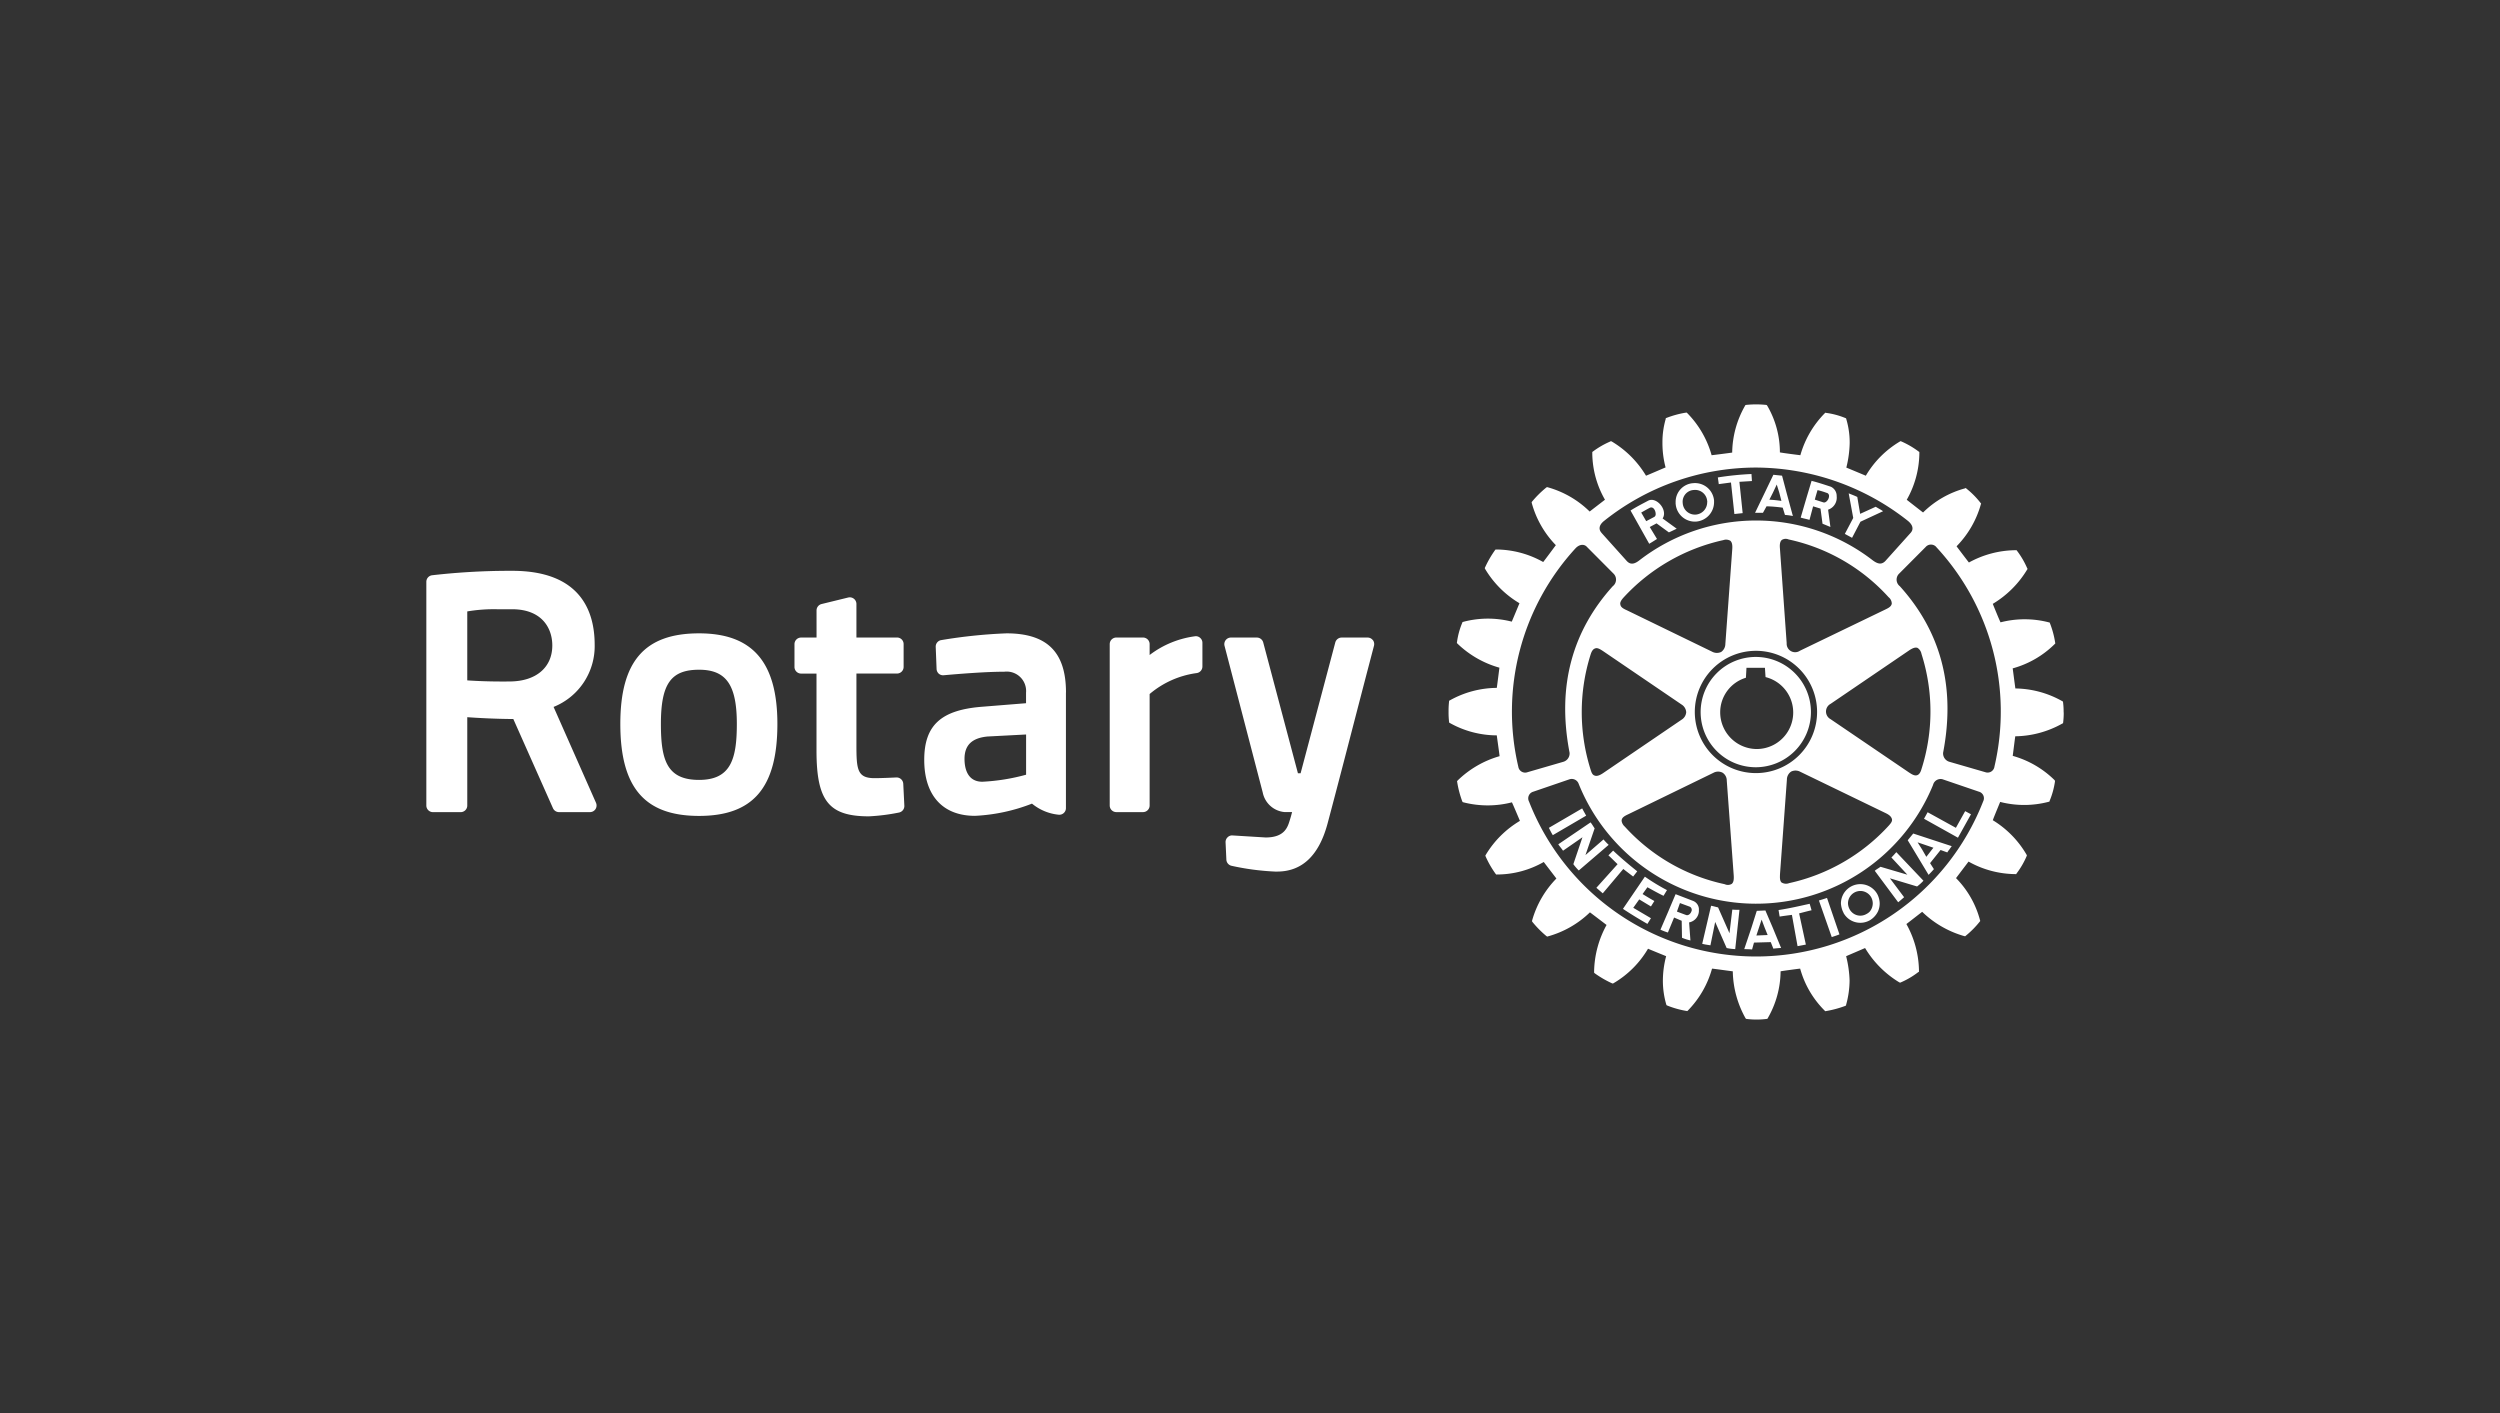 <svg xmlns="http://www.w3.org/2000/svg" xmlns:xlink="http://www.w3.org/1999/xlink" width="230" height="130" viewBox="0 0 230 130"><rect x="0" y="0" width="230" height="130" fill="#333333" stroke="none"/><defs><clipPath id="b"><rect width="230" height="130"></rect></clipPath></defs><g id="a" clip-path="url(#b)"><g transform="translate(33.166 28.199)"><path d="M49.934,67.556l.1,2.018a.612.612,0,0,1-.494.629,18.3,18.3,0,0,1-2.761.349c-3.7,0-4.827-1.417-4.827-6.052V57.419H40.537a.612.612,0,0,1-.611-.612V54.712a.608.608,0,0,1,.611-.608h1.419V51.614a.608.608,0,0,1,.463-.594l2.451-.6a.612.612,0,0,1,.755.592V54.1h3.733a.605.605,0,0,1,.609.608v2.095a.609.609,0,0,1-.609.612H45.625v6.566c0,2.272.08,3.059,1.673,3.059.587,0,1.505-.042,2-.065a.614.614,0,0,1,.636.578m-11.58-5.5c0,5.85-2.223,8.46-7.207,8.46-5.009,0-7.243-2.61-7.243-8.46,0-5.765,2.234-8.336,7.243-8.336,4.917,0,7.207,2.647,7.207,8.336m-3.731,0c0-3.593-.976-4.989-3.476-4.989-2.591,0-3.51,1.3-3.51,4.989,0,3.34.559,5.147,3.51,5.147,2.905,0,3.476-1.887,3.476-5.147m58.509-7.713a.6.6,0,0,0-.482-.236H90.27a.613.613,0,0,0-.59.452L86.489,66.591h-.245L83.051,54.556a.61.61,0,0,0-.59-.452H80.084a.608.608,0,0,0-.593.761L83.006,68.36a2.248,2.248,0,0,0,2.019,1.8h.681c-.058.225-.122.467-.189.674l-.031.1c-.191.622-.477,1.563-2.213,1.563l-3.041-.187a.577.577,0,0,0-.46.171.606.606,0,0,0-.186.464l.074,1.593a.61.61,0,0,0,.465.562,23.237,23.237,0,0,0,4.014.534c.068,0,.129,0,.193,0,2.294,0,3.849-1.485,4.634-4.406.912-3.421,2.051-7.823,2.883-11.038.377-1.447.7-2.694.934-3.582l.458-1.751a.616.616,0,0,0-.108-.528M21.667,69.308a.62.62,0,0,1-.046.579.609.609,0,0,1-.513.277H18.262a.606.606,0,0,1-.556-.363L14.06,61.6c-1.814-.013-3.388-.109-4.237-.169v8.126a.607.607,0,0,1-.608.609H6.669a.609.609,0,0,1-.612-.609V48.977a.609.609,0,0,1,.544-.606,63.3,63.3,0,0,1,6.848-.407c.335,0,.513,0,.513,0,6.265,0,7.582,3.7,7.582,6.8a6.023,6.023,0,0,1-3.78,5.722ZM13.949,51.5H12.607a14.64,14.64,0,0,0-2.785.2v6.344c.716.05,2.094.123,3.948.1,2.392-.024,3.876-1.3,3.876-3.311,0-1.612-.971-3.334-3.7-3.334M64.9,59.155V69.8a.61.61,0,0,1-.694.6,4.549,4.549,0,0,1-2.429-1.017,16.518,16.518,0,0,1-5.245,1.123c-2.967,0-4.668-1.873-4.668-5.145,0-3.2,1.557-4.609,5.377-4.895l3.989-.321v-.968a1.788,1.788,0,0,0-2-1.93c-1.747,0-4.241.205-5.571.324a.6.6,0,0,1-.461-.147A.613.613,0,0,1,53,57l-.08-2.037a.606.606,0,0,1,.513-.625,46.939,46.939,0,0,1,6-.621c3.734,0,5.472,1.729,5.472,5.437m-7.211,4.053c-1.44.136-2.125.794-2.125,2.062,0,.779.215,2.1,1.643,2.1a18.541,18.541,0,0,0,4.023-.647v-3.7Zm19.119-9.226A8.748,8.748,0,0,0,72.6,55.71v-1a.608.608,0,0,0-.611-.608h-2.45a.608.608,0,0,0-.611.608V69.554a.609.609,0,0,0,.611.609h2.45a.609.609,0,0,0,.611-.609V59.3a8.425,8.425,0,0,1,4.3-1.924.61.61,0,0,0,.556-.607V54.589a.588.588,0,0,0-.193-.441.581.581,0,0,0-.455-.166" transform="translate(0 -23.648)" fill="#fff"></path><path d="M261.379,51.749l-1.887,2.239-.588-.51,1.952-2.174c-.309-.287-.545-.544-.845-.811l.435-.436c.743.7,1.4,1.247,2.217,1.907l-.376.48c-.3-.234-.607-.459-.907-.7m-3.783-5.57-3.062,1.788c.11.214.228.466.362.673l3.068-1.793c-.15-.27-.234-.414-.368-.668m1.965,2.855L257.9,50.467l.845-2.457c-.149-.21-.219-.357-.375-.55L255.4,49.477c.133.2.3.384.437.59l1.787-1.238-.838,2.475a4.459,4.459,0,0,0,.5.581l2.75-2.358a5.7,5.7,0,0,1-.471-.492m4.035,4.393c.483.263.955.537,1.483.787l.317-.524a18.374,18.374,0,0,1-2.033-1.237l-2.018,2.962c.765.507,1.465.93,2.251,1.384l.325-.523-1.627-.959.549-.772,1.078.648.314-.5c-.346-.19-.707-.41-1.085-.641Zm9.981-11.04a5.074,5.074,0,1,1,5.064-5.07,5.086,5.086,0,0,1-5.064,5.07m.063-1.677a3.359,3.359,0,0,0,.828-6.617c-.018-.151-.059-.855-.059-.855h-1.7s-.039.764-.053.916a3.318,3.318,0,0,0-2.364,3.184,3.381,3.381,0,0,0,3.348,3.372m-7.448-22.543V18a1.724,1.724,0,0,1,1.609-1.747,1.759,1.759,0,0,1,1.926,1.6V18a1.791,1.791,0,0,1-1.631,1.785,1.77,1.77,0,0,1-1.9-1.619m.649-.063a1.131,1.131,0,0,0,1.215,1.04A1.144,1.144,0,0,0,269.1,18c.022-.03,0-.065,0-.1a1.111,1.111,0,0,0-1.231-1.02A1.083,1.083,0,0,0,266.841,18Zm7.381.877c-.3,0-.436,0-.727,0l.884-1.833.8-1.666.8.082.418,1.584.577,2.128a5.477,5.477,0,0,0-.728-.1l-.206-.667a13.013,13.013,0,0,0-1.487-.128Zm.59-1.208c.387.018.746.061,1.108.113l-.191-.742-.239-.765-.359.765Zm-3.532-1.582.313,2.9.762-.081-.3-2.881,1.153-.071-.044-.647a27.627,27.627,0,0,0-3.092.316l.085.614Zm.121,39.3-.259,2.167L270.1,55.281c-.244-.048-.4-.11-.642-.15l-.817,3.5c.253.068.5.095.756.14l.437-2.152,1.055,2.4a4.406,4.406,0,0,0,.789.1l.391-3.619a6.033,6.033,0,0,1-.669-.016m20.58-7.523-2.6-1.434-.333.6,3.123,1.743,1.2-2.157-.537-.287Zm-3.924.524,3.544,1.164c-.083.1-.149.206-.224.312a1.462,1.462,0,0,0-.184.264l-.62-.224-.967,1.208.353.554c-.144.164-.307.342-.491.524l-1.4-2.327-.519-.858Zm.4.811.42.664.384.669.518-.669.135-.167Zm-3.723,4.736a1.944,1.944,0,0,1,.237.887,1.8,1.8,0,0,1-.154.724,1.928,1.928,0,0,1-.752.823,1.771,1.771,0,0,1-2.414-.66,1.029,1.029,0,0,0-.074-.163,2.269,2.269,0,0,1-.172-.724,1.784,1.784,0,0,1,3.328-.887m-.4.887a1.193,1.193,0,0,0-.156-.588,1.141,1.141,0,0,0-2.123.588,1.225,1.225,0,0,0,.166.565.864.864,0,0,0,.123.171,1.117,1.117,0,0,0,1.411.234,1.075,1.075,0,0,0,.312-.234,1.192,1.192,0,0,0,.267-.736m1.711-4.234,1.474,1.589-2.474-.73c-.206.156-.344.211-.526.37l2.153,2.895c.184-.143.374-.317.546-.464l-1.307-1.741,2.5.752a4.208,4.208,0,0,0,.586-.529L286.5,50.2c-.133.144-.287.334-.458.493M301.9,37.338a7.046,7.046,0,0,1-.052.925l-.009.072-.077.039a9.1,9.1,0,0,1-4.317,1.167c-.038.2-.207,1.606-.236,1.8a8.892,8.892,0,0,1,3.846,2.23l.04.063V43.7a7.391,7.391,0,0,1-.491,1.781l-.025.076-.07.011a8.846,8.846,0,0,1-4.456.01c-.071.184-.621,1.493-.676,1.684a9.01,9.01,0,0,1,3.1,3.162l.034.068-.021.07a7.529,7.529,0,0,1-.924,1.594l-.036.063h-.086a8.9,8.9,0,0,1-4.3-1.152l-1.152,1.52a8.644,8.644,0,0,1,2.208,3.873l.022.072-.04.05a8.458,8.458,0,0,1-1.3,1.314l-.049.042-.1-.02a9.171,9.171,0,0,1-3.854-2.23c-.163.123-1.286,1-1.453,1.125a9.079,9.079,0,0,1,1.156,4.2v.191l-.084.047a7.442,7.442,0,0,1-1.594.934l-.049.02-.081-.027a9.271,9.271,0,0,1-3.149-3.158c-.19.084-1.557.669-1.743.751a10.352,10.352,0,0,1,.318,2.251,8.6,8.6,0,0,1-.318,2.215l-.01.068-.074.04a9.8,9.8,0,0,1-1.766.475l-.083.011-.046-.058a8.694,8.694,0,0,1-2.25-3.858c-.185.014-1.6.206-1.8.247a8.782,8.782,0,0,1-1.179,4.308l-.039.064-.084.011a7.414,7.414,0,0,1-1.815,0l-.066-.011-.048-.064a9.134,9.134,0,0,1-1.167-4.308c-.211-.021-1.7-.233-1.91-.247a8.913,8.913,0,0,1-2.22,3.853l-.054.051-.084-.012a8.456,8.456,0,0,1-1.769-.5l-.058-.029-.025-.062A7.841,7.841,0,0,1,265.023,62a8.86,8.86,0,0,1,.3-2.229c-.19-.082-1.48-.6-1.667-.689a8.922,8.922,0,0,1-3.166,3.17l-.064.036-.077-.02a9.418,9.418,0,0,1-1.6-.928l-.052-.052v-.145a9.183,9.183,0,0,1,1.145-4.245c-.16-.125-1.364-1.039-1.529-1.162a8.984,8.984,0,0,1-3.863,2.211l-.07.021-.074-.048a9.376,9.376,0,0,1-1.284-1.3l-.045-.074.02-.072a9,9,0,0,1,2.229-3.849c-.121-.164-1.032-1.344-1.161-1.522a8.684,8.684,0,0,1-4.3,1.152h-.074l-.048-.048a8.914,8.914,0,0,1-.924-1.606l-.031-.073.031-.064a9.04,9.04,0,0,1,3.153-3.143c-.085-.2-.642-1.519-.736-1.705a8.973,8.973,0,0,1-4.461,0l-.066-.021-.04-.061a9.443,9.443,0,0,1-.468-1.773l-.015-.085.049-.064A9.124,9.124,0,0,1,250,41.369c-.016-.208-.235-1.707-.257-1.914a8.876,8.876,0,0,1-4.327-1.143l-.061-.04-.005-.084a7.393,7.393,0,0,1-.044-.915,7.728,7.728,0,0,1,.044-.917l.005-.084.061-.033a8.973,8.973,0,0,1,4.327-1.153c.032-.2.217-1.662.241-1.858A9.114,9.114,0,0,1,246.109,31l-.041-.049.014-.078a6.923,6.923,0,0,1,.483-1.774l.023-.068.073-.021a8.831,8.831,0,0,1,4.459-.018c.083-.182.627-1.5.71-1.693a9.035,9.035,0,0,1-3.162-3.156l-.035-.078.035-.073a9.723,9.723,0,0,1,.91-1.575l.05-.062h.084a8.9,8.9,0,0,1,4.3,1.152c.125-.15,1.04-1.386,1.164-1.551a8.934,8.934,0,0,1-2.215-3.873l-.015-.059.029-.061a9.417,9.417,0,0,1,1.317-1.306l.066-.041.063.012a8.925,8.925,0,0,1,3.867,2.235c.158-.126,1.247-.965,1.408-1.087a8.746,8.746,0,0,1-1.167-4.195v-.2l.069-.048a7.725,7.725,0,0,1,1.59-.915l.052-.033.082.035a9.1,9.1,0,0,1,3.15,3.147c.191-.072,1.606-.686,1.8-.764a8.667,8.667,0,0,1-.289-2.242,7.682,7.682,0,0,1,.3-2.212l.01-.085.073-.019a8.786,8.786,0,0,1,1.754-.478l.086-.011.062.054a8.938,8.938,0,0,1,2.239,3.871c.208-.021,1.695-.209,1.893-.244a8.9,8.9,0,0,1,1.179-4.3l.031-.064.076-.021a8.93,8.93,0,0,1,1.833,0l.068.021.043.064a8.489,8.489,0,0,1,1.158,4.284c.223.05,1.676.237,1.883.259a8.982,8.982,0,0,1,2.249-3.864l.046-.05.067.02a7.034,7.034,0,0,1,1.784.477l.059.024.024.084a7.515,7.515,0,0,1,.308,2.19,10.043,10.043,0,0,1-.308,2.258c.184.075,1.6.666,1.794.748a8.911,8.911,0,0,1,3.135-3.147l.071-.035.074.033a8.022,8.022,0,0,1,1.582.925l.062.039v.19a8.868,8.868,0,0,1-1.159,4.209c.156.123,1.323,1.035,1.5,1.169a8.76,8.76,0,0,1,3.873-2.223l.061-.034.061.064a7.694,7.694,0,0,1,1.29,1.305l.058.061-.024.071a8.962,8.962,0,0,1-2.236,3.866c.123.169,1,1.325,1.136,1.492a9.055,9.055,0,0,1,4.321-1.133h.064l.046.062a7.711,7.711,0,0,1,.921,1.575l.046.09-.046.067a9.215,9.215,0,0,1-3.157,3.143c.08.2.614,1.518.716,1.7a8.876,8.876,0,0,1,4.437,0l.08.016.031.077a8.367,8.367,0,0,1,.477,1.782l.012.068-.055.055a8.793,8.793,0,0,1-3.865,2.237c.029.2.213,1.643.248,1.848a9,9,0,0,1,4.3,1.162l.077.046.009.073a6.857,6.857,0,0,1,.052.921M259.378,20.826l2.325,2.59c.325.349.682.306,1.153-.061a17.56,17.56,0,0,1,21.479,0c.464.342.812.41,1.152.061l2.326-2.59c.263-.287.263-.681-.241-1.1a22.691,22.691,0,0,0-14-4.91A22.446,22.446,0,0,0,259.6,19.736c-.5.408-.479.8-.219,1.089m.157,10.89c-.256-.166-.529-.355-.752-.256-.182.055-.315.246-.41.555a17.6,17.6,0,0,0,0,10.6c.074.241.157.48.375.54.179.075.443,0,.787-.237l7.2-4.9a.873.873,0,0,0,.43-.692.884.884,0,0,0-.43-.711Zm1.575-4.29c.033.263.332.4.593.519l7.842,3.81a.915.915,0,0,0,.838.026.9.9,0,0,0,.384-.729l.634-8.7c.035-.42-.025-.667-.176-.8a.769.769,0,0,0-.647-.059,17.617,17.617,0,0,0-9.2,5.308c-.218.246-.32.454-.27.621m.114,19.893a.862.862,0,0,0,.291.532,17.293,17.293,0,0,0,9.191,5.3.7.7,0,0,0,.643-.022c.17-.127.218-.388.189-.8,0-.013-.639-8.718-.639-8.718a.85.85,0,0,0-.383-.715.887.887,0,0,0-.839.006l-7.834,3.813c-.273.127-.57.271-.61.528,0,.017-.009.05-.009.072m12.354-4.384a5.625,5.625,0,1,0-5.619-5.618,5.624,5.624,0,0,0,5.619,5.618m2.377,10.071a.785.785,0,0,0,.686.051,17.491,17.491,0,0,0,9.172-5.3c.16-.185.335-.375.283-.586s-.221-.386-.587-.558L277.653,42.8a.909.909,0,0,0-.827-.015.886.886,0,0,0-.393.738l-.635,8.694c-.006.285-.04.61.156.785m11.712-10.134c.233.151.5.335.749.25.167-.051.31-.233.4-.563a17.426,17.426,0,0,0,0-10.594.835.835,0,0,0-.368-.556c-.2-.07-.442.01-.795.25l-7.2,4.9a.8.8,0,0,0,0,1.41Zm-1.588-15.585a.77.77,0,0,0-.291-.542,17.322,17.322,0,0,0-9.192-5.31.675.675,0,0,0-.621.039c-.169.135-.217.4-.183.787l.621,8.719a.78.78,0,0,0,1.221.692l7.852-3.79c.252-.122.538-.255.593-.524a.189.189,0,0,0,0-.072M252.551,42.848l3.342-.97a.8.8,0,0,0,.546-.829c-1.2-6.225.325-11.271,3.973-15.316a.768.768,0,0,0,.056-1.172l-2.43-2.442c-.236-.27-.665-.27-1.033.106a22.21,22.21,0,0,0-5.283,20.112.637.637,0,0,0,.829.513M294.1,44.637l-3.35-1.144a.713.713,0,0,0-.872.524,17.592,17.592,0,0,1-32.6-.1.678.678,0,0,0-.842-.423L253.1,44.637a.635.635,0,0,0-.389.914,22.431,22.431,0,0,0,41.783-.035.622.622,0,0,0-.395-.879M290.224,22.19a.646.646,0,0,0-1.029-.062l-2.421,2.432a.767.767,0,0,0,.048,1.172c3.654,4.045,5.181,9.081,3.983,15.316a.8.8,0,0,0,.55.829l3.347.97a.634.634,0,0,0,.826-.526,22.251,22.251,0,0,0-5.3-20.133m-7.8-.908L283.2,19.8l2.08-.967c-.219-.157-.456-.267-.675-.411l-1.433.653-.264-1.555c-.3-.142-.479-.2-.79-.33l.417,2.263-.772,1.467Zm-3.9,33.67c-1.037.228-1.836.416-2.864.576l.1.6c.38-.06.728-.105,1.13-.156l.519,2.878.764-.145-.62-2.87c.393-.1.755-.2,1.145-.288Zm-10.192.5v.194a1.1,1.1,0,0,1-.9,1.018l.121,1.66a4.674,4.674,0,0,1-.775-.246l-.028-1.562-.7-.3-.569,1.378a5.28,5.28,0,0,1-.685-.26l.721-1.677.086-.206.586-1.384,1.6.616a.844.844,0,0,1,.546.767m-.669,0a.3.3,0,0,0-.184-.236l-.893-.329-.2.565-.072.206-.006.013.814.305c.223.1.439-.1.517-.318a.3.3,0,0,0,.026-.206m10.84-35.819c-.286-.083-.5-.118-.811-.208l.579-1.974.423-1.407c.61.152,1.191.349,1.771.539a.93.93,0,0,1,.538.869,1.165,1.165,0,0,1-.788,1.244l.211,1.591c-.255-.106-.443-.185-.726-.3l-.184-1.39-.681-.21Zm.489-1.862.8.257c.218.062.507-.279.507-.577a.28.28,0,0,0-.239-.309,6.319,6.319,0,0,0-.818-.246l-.164.555Zm-3.873,39.375.771,1.872c-.252.011-.487.036-.713.062l-.238-.6-1.543.043-.176.633c-.246-.022-.477-.029-.722-.029l.665-1.976.474-1.5.023-.048.787-.035.04.1Zm-.467.681-.276-.681-.279-.737-.243.737-.239.726Zm4.717-3.179,1.18,3.369c.23-.08.476-.15.709-.251l-1.145-3.353c-.314.107-.458.15-.744.236M262.247,19.124l-.2-.355c.519-.329,1.077-.615,1.615-.9.633-.35,1.527.5,1.464,1.257A.808.808,0,0,1,265,19.5l1.295.942c-.244.114-.429.212-.72.338l-1.134-.829-.626.335.666,1.1c-.258.164-.414.267-.716.442Zm.781-.167.1.167.361.624.748-.393a.282.282,0,0,0,.123-.231c.014-.338-.23-.8-.585-.582-.276.145-.444.244-.746.415" transform="translate(-145.204 0)" fill="#fff"></path></g></g></svg>